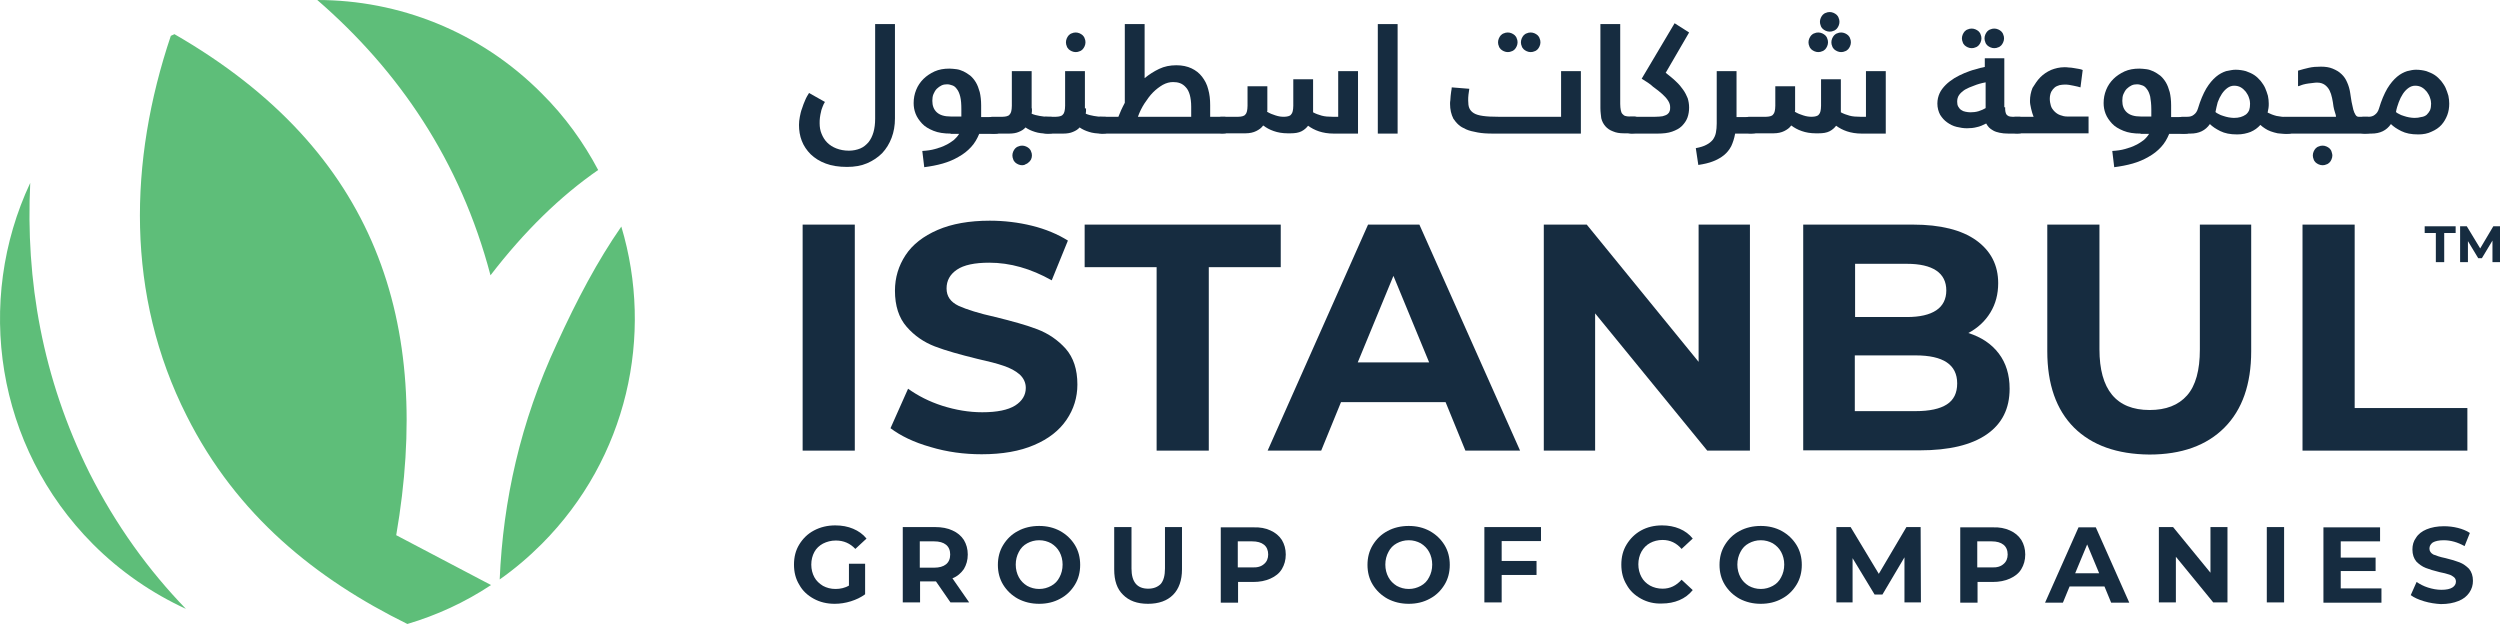 <svg width="222" height="56" viewBox="0 0 222 56" fill="none" xmlns="http://www.w3.org/2000/svg">
<path d="M216.328 20.691H215.312V20.094H218.061V20.691H217.046V23.278H216.303V20.691H216.328Z" fill="#162C40"/>
<path d="M221.331 23.278V21.363L220.39 22.929H220.068L219.152 21.412V23.278H218.458V20.094H219.052L220.241 22.059L221.406 20.094H222V23.278H221.331Z" fill="#162C40"/>
<path d="M71.274 19.945H75.906V40.015H71.274V19.945Z" fill="#162C40"/>
<path d="M82.618 39.691C81.132 39.269 79.968 38.697 79.076 38.025L80.637 34.519C81.504 35.14 82.519 35.663 83.683 36.035C84.872 36.409 86.037 36.608 87.226 36.608C88.538 36.608 89.504 36.409 90.148 36.011C90.768 35.613 91.09 35.09 91.09 34.444C91.09 33.971 90.892 33.574 90.545 33.25C90.173 32.927 89.703 32.678 89.108 32.479C88.538 32.28 87.746 32.081 86.755 31.858C85.244 31.485 83.981 31.136 83.015 30.763C82.049 30.39 81.206 29.818 80.513 29.022C79.819 28.227 79.472 27.157 79.472 25.814C79.472 24.645 79.794 23.601 80.414 22.656C81.033 21.711 81.999 20.965 83.262 20.418C84.526 19.87 86.086 19.597 87.894 19.597C89.158 19.597 90.421 19.746 91.635 20.045C92.848 20.343 93.913 20.791 94.83 21.363L93.393 24.894C91.536 23.85 89.703 23.327 87.845 23.327C86.557 23.327 85.591 23.526 84.972 23.949C84.352 24.372 84.055 24.919 84.055 25.615C84.055 26.312 84.402 26.809 85.12 27.157C85.838 27.48 86.928 27.829 88.39 28.152C89.901 28.525 91.164 28.873 92.13 29.246C93.096 29.619 93.938 30.191 94.632 30.962C95.325 31.758 95.672 32.803 95.672 34.145C95.672 35.289 95.35 36.334 94.706 37.279C94.062 38.224 93.121 38.97 91.833 39.517C90.57 40.064 89.009 40.338 87.176 40.338C85.615 40.338 84.105 40.139 82.618 39.691Z" fill="#162C40"/>
<path d="M102.708 23.725H96.317V19.945H113.73V23.725H107.34V40.015H102.708V23.725Z" fill="#162C40"/>
<path d="M128.369 35.712H119.08L117.322 40.015H112.566L121.483 19.945H126.041L134.983 40.015H130.128L128.369 35.712ZM126.908 32.181L123.737 24.496L120.567 32.181H126.908Z" fill="#162C40"/>
<path d="M155.394 19.945V40.015H151.604L141.647 27.829V40.015H137.089V19.945H140.903L150.836 32.131V19.945H155.394Z" fill="#162C40"/>
<path d="M177.488 31.385C178.132 32.231 178.454 33.275 178.454 34.519C178.454 36.284 177.786 37.627 176.423 38.572C175.061 39.517 173.079 39.99 170.478 39.99H160.125V19.945H169.884C172.311 19.945 174.194 20.418 175.482 21.338C176.795 22.283 177.439 23.551 177.439 25.143C177.439 26.113 177.216 26.983 176.745 27.754C176.275 28.525 175.631 29.122 174.788 29.57C175.953 29.943 176.844 30.54 177.488 31.385ZM164.732 23.427V28.152H169.339C170.478 28.152 171.345 27.953 171.94 27.555C172.534 27.157 172.832 26.56 172.832 25.789C172.832 25.018 172.534 24.422 171.94 24.024C171.345 23.626 170.478 23.427 169.339 23.427H164.732ZM172.881 35.911C173.5 35.513 173.798 34.892 173.798 34.046C173.798 32.38 172.559 31.559 170.107 31.559H164.707V36.508H170.107C171.345 36.508 172.262 36.309 172.881 35.911Z" fill="#162C40"/>
<path d="M184.177 37.975C182.591 36.384 181.799 34.121 181.799 31.186V19.945H186.431V31.012C186.431 34.593 187.917 36.409 190.89 36.409C192.326 36.409 193.441 35.986 194.209 35.115C194.977 34.245 195.348 32.877 195.348 31.037V19.945H199.906V31.186C199.906 34.121 199.113 36.384 197.528 37.975C195.943 39.567 193.713 40.363 190.865 40.363C187.991 40.338 185.762 39.542 184.177 37.975Z" fill="#162C40"/>
<path d="M204.463 19.945H209.095V36.234H219.103V40.015H204.463V19.945Z" fill="#162C40"/>
<path d="M75.41 50.062H76.822V52.773C76.451 53.046 76.03 53.245 75.559 53.394C75.088 53.543 74.593 53.618 74.122 53.618C73.429 53.618 72.809 53.469 72.264 53.17C71.72 52.872 71.274 52.474 70.977 51.927C70.654 51.405 70.506 50.808 70.506 50.136C70.506 49.465 70.654 48.868 70.977 48.346C71.299 47.824 71.72 47.401 72.289 47.102C72.859 46.804 73.478 46.655 74.172 46.655C74.766 46.655 75.287 46.754 75.757 46.953C76.228 47.152 76.624 47.426 76.946 47.824L75.955 48.744C75.485 48.246 74.915 47.998 74.221 47.998C73.8 47.998 73.429 48.097 73.082 48.271C72.76 48.445 72.487 48.694 72.314 49.017C72.141 49.34 72.042 49.714 72.042 50.136C72.042 50.559 72.141 50.932 72.314 51.255C72.487 51.579 72.76 51.828 73.082 52.026C73.404 52.2 73.775 52.3 74.197 52.3C74.642 52.3 75.039 52.2 75.386 52.002V50.062H75.41Z" fill="#162C40"/>
<path d="M84.402 53.494L83.114 51.629H83.04H81.702V53.494H80.166V46.804H83.04C83.634 46.804 84.154 46.903 84.576 47.102C85.022 47.301 85.344 47.575 85.591 47.948C85.814 48.321 85.938 48.744 85.938 49.241C85.938 49.739 85.814 50.161 85.591 50.534C85.344 50.883 85.022 51.181 84.576 51.355L86.062 53.494H84.402ZM84.006 48.371C83.758 48.172 83.411 48.072 82.941 48.072H81.677V50.41H82.941C83.411 50.41 83.758 50.31 84.006 50.112C84.254 49.913 84.377 49.614 84.377 49.241C84.377 48.868 84.254 48.57 84.006 48.371Z" fill="#162C40"/>
<path d="M90.396 53.17C89.851 52.872 89.405 52.449 89.083 51.927C88.761 51.405 88.612 50.808 88.612 50.161C88.612 49.515 88.761 48.918 89.083 48.395C89.405 47.873 89.826 47.45 90.396 47.152C90.941 46.854 91.585 46.704 92.278 46.704C92.972 46.704 93.591 46.854 94.136 47.152C94.681 47.45 95.127 47.873 95.449 48.395C95.771 48.918 95.919 49.515 95.919 50.161C95.919 50.808 95.771 51.405 95.449 51.927C95.127 52.449 94.706 52.872 94.136 53.17C93.591 53.469 92.972 53.618 92.278 53.618C91.585 53.618 90.966 53.469 90.396 53.17ZM93.343 52.026C93.665 51.852 93.913 51.604 94.087 51.255C94.26 50.932 94.359 50.559 94.359 50.136C94.359 49.714 94.26 49.34 94.087 49.017C93.913 48.694 93.665 48.445 93.343 48.246C93.021 48.072 92.675 47.973 92.278 47.973C91.882 47.973 91.535 48.072 91.213 48.246C90.891 48.42 90.644 48.669 90.47 49.017C90.297 49.34 90.198 49.714 90.198 50.136C90.198 50.559 90.297 50.932 90.47 51.255C90.644 51.579 90.891 51.828 91.213 52.026C91.535 52.2 91.882 52.3 92.278 52.3C92.675 52.3 93.021 52.2 93.343 52.026Z" fill="#162C40"/>
<path d="M99.734 52.822C99.189 52.3 98.941 51.554 98.941 50.559V46.804H100.477V50.485C100.477 51.678 100.973 52.275 101.963 52.275C102.434 52.275 102.806 52.126 103.078 51.852C103.326 51.554 103.45 51.106 103.45 50.485V46.804H104.961V50.559C104.961 51.529 104.688 52.3 104.168 52.822C103.648 53.345 102.905 53.618 101.939 53.618C100.973 53.618 100.254 53.345 99.734 52.822Z" fill="#162C40"/>
<path d="M112.813 47.102C113.259 47.301 113.581 47.575 113.829 47.948C114.052 48.321 114.176 48.744 114.176 49.241C114.176 49.739 114.052 50.161 113.829 50.534C113.606 50.907 113.259 51.181 112.813 51.38C112.368 51.579 111.872 51.678 111.278 51.678H109.94V53.519H108.404V46.829H111.278C111.872 46.804 112.392 46.903 112.813 47.102ZM112.244 50.087C112.491 49.888 112.615 49.589 112.615 49.241C112.615 48.868 112.491 48.57 112.244 48.371C111.996 48.172 111.649 48.072 111.179 48.072H109.915V50.385H111.179C111.649 50.41 111.996 50.31 112.244 50.087Z" fill="#162C40"/>
<path d="M123.217 53.17C122.672 52.872 122.226 52.449 121.904 51.927C121.582 51.405 121.433 50.808 121.433 50.161C121.433 49.515 121.582 48.918 121.904 48.395C122.226 47.873 122.647 47.45 123.217 47.152C123.761 46.854 124.406 46.704 125.099 46.704C125.793 46.704 126.412 46.854 126.957 47.152C127.502 47.45 127.948 47.873 128.27 48.395C128.592 48.918 128.74 49.515 128.74 50.161C128.74 50.808 128.592 51.405 128.27 51.927C127.948 52.449 127.527 52.872 126.957 53.17C126.412 53.469 125.793 53.618 125.099 53.618C124.406 53.618 123.786 53.469 123.217 53.17ZM126.164 52.026C126.486 51.852 126.734 51.604 126.907 51.255C127.081 50.932 127.18 50.559 127.18 50.136C127.18 49.714 127.081 49.34 126.907 49.017C126.734 48.694 126.486 48.445 126.164 48.246C125.842 48.072 125.495 47.973 125.099 47.973C124.703 47.973 124.356 48.072 124.034 48.246C123.712 48.42 123.464 48.669 123.291 49.017C123.117 49.34 123.018 49.714 123.018 50.136C123.018 50.559 123.117 50.932 123.291 51.255C123.464 51.579 123.712 51.828 124.034 52.026C124.356 52.2 124.703 52.3 125.099 52.3C125.495 52.3 125.842 52.2 126.164 52.026Z" fill="#162C40"/>
<path d="M133.348 48.047V49.813H136.444V51.057H133.348V53.494H131.812V46.804H136.84V48.047H133.348Z" fill="#162C40"/>
<path d="M145.733 53.17C145.188 52.872 144.742 52.474 144.445 51.927C144.123 51.405 143.974 50.808 143.974 50.136C143.974 49.465 144.123 48.868 144.445 48.346C144.767 47.824 145.188 47.401 145.733 47.102C146.278 46.804 146.897 46.655 147.591 46.655C148.16 46.655 148.68 46.754 149.151 46.953C149.622 47.152 150.018 47.45 150.315 47.824L149.324 48.744C148.879 48.221 148.309 47.948 147.64 47.948C147.219 47.948 146.847 48.047 146.525 48.221C146.203 48.396 145.956 48.644 145.758 48.992C145.584 49.316 145.485 49.689 145.485 50.111C145.485 50.534 145.584 50.907 145.758 51.231C145.931 51.554 146.179 51.803 146.525 52.002C146.847 52.176 147.219 52.275 147.64 52.275C148.309 52.275 148.854 52.002 149.324 51.479L150.315 52.4C149.993 52.797 149.597 53.096 149.126 53.295C148.656 53.494 148.136 53.593 147.566 53.593C146.897 53.618 146.278 53.469 145.733 53.17Z" fill="#162C40"/>
<path d="M154.476 53.17C153.931 52.872 153.486 52.449 153.164 51.927C152.841 51.405 152.693 50.808 152.693 50.161C152.693 49.515 152.841 48.918 153.164 48.395C153.486 47.873 153.907 47.45 154.476 47.152C155.021 46.854 155.665 46.704 156.359 46.704C157.052 46.704 157.672 46.854 158.217 47.152C158.762 47.45 159.207 47.873 159.529 48.395C159.851 48.918 160 49.515 160 50.161C160 50.808 159.851 51.405 159.529 51.927C159.207 52.449 158.786 52.872 158.217 53.17C157.672 53.469 157.052 53.618 156.359 53.618C155.665 53.618 155.046 53.469 154.476 53.17ZM157.424 52.026C157.746 51.852 157.994 51.604 158.167 51.255C158.34 50.932 158.44 50.559 158.44 50.136C158.44 49.714 158.34 49.34 158.167 49.017C157.994 48.694 157.746 48.445 157.424 48.246C157.102 48.072 156.755 47.973 156.359 47.973C155.963 47.973 155.616 48.072 155.294 48.246C154.972 48.42 154.724 48.669 154.551 49.017C154.377 49.34 154.278 49.714 154.278 50.136C154.278 50.559 154.377 50.932 154.551 51.255C154.724 51.579 154.972 51.828 155.294 52.026C155.616 52.2 155.963 52.3 156.359 52.3C156.755 52.3 157.102 52.2 157.424 52.026Z" fill="#162C40"/>
<path d="M169.116 53.494V49.49L167.159 52.797H166.466L164.509 49.564V53.494H163.072V46.804H164.336L166.837 50.957L169.29 46.804H170.553L170.578 53.494H169.116Z" fill="#162C40"/>
<path d="M178.479 47.102C178.925 47.301 179.247 47.575 179.495 47.948C179.718 48.321 179.842 48.744 179.842 49.241C179.842 49.739 179.718 50.161 179.495 50.534C179.272 50.907 178.925 51.181 178.479 51.38C178.034 51.579 177.538 51.678 176.944 51.678H175.606V53.519H174.07V46.829H176.944C177.538 46.804 178.034 46.903 178.479 47.102ZM177.91 50.087C178.157 49.888 178.281 49.589 178.281 49.241C178.281 48.868 178.157 48.57 177.91 48.371C177.662 48.172 177.315 48.072 176.845 48.072H175.581V50.385H176.845C177.315 50.41 177.662 50.31 177.91 50.087Z" fill="#162C40"/>
<path d="M186.876 52.076H183.78L183.185 53.519H181.6L184.573 46.829H186.108L189.081 53.519H187.471L186.876 52.076ZM186.406 50.907L185.34 48.346L184.275 50.907H186.406Z" fill="#162C40"/>
<path d="M197.8 46.804V53.494H196.537L193.218 49.44V53.494H191.707V46.804H192.97L196.289 50.858V46.804H197.8Z" fill="#162C40"/>
<path d="M201.292 46.804H202.828V53.494H201.292V46.804Z" fill="#162C40"/>
<path d="M211.473 52.275V53.519H206.321V46.829H211.35V48.072H207.857V49.515H210.953V50.708H207.857V52.25H211.473V52.275Z" fill="#162C40"/>
<path d="M215.263 53.394C214.768 53.245 214.371 53.071 214.074 52.847L214.594 51.678C214.892 51.877 215.214 52.051 215.61 52.176C216.006 52.3 216.403 52.375 216.799 52.375C217.245 52.375 217.567 52.3 217.765 52.176C217.963 52.051 218.087 51.877 218.087 51.653C218.087 51.504 218.037 51.355 217.914 51.255C217.79 51.156 217.641 51.056 217.443 51.007C217.245 50.932 216.997 50.882 216.65 50.808C216.13 50.684 215.734 50.559 215.412 50.435C215.09 50.31 214.817 50.111 214.57 49.863C214.347 49.589 214.223 49.241 214.223 48.793C214.223 48.395 214.322 48.047 214.545 47.749C214.743 47.426 215.065 47.177 215.486 47.003C215.907 46.829 216.427 46.729 217.022 46.729C217.443 46.729 217.864 46.779 218.26 46.879C218.657 46.978 219.028 47.127 219.325 47.326L218.855 48.495C218.236 48.147 217.616 47.973 216.997 47.973C216.576 47.973 216.254 48.047 216.031 48.172C215.833 48.321 215.734 48.495 215.734 48.719C215.734 48.943 215.858 49.117 216.081 49.241C216.328 49.34 216.675 49.465 217.17 49.564C217.691 49.689 218.087 49.813 218.409 49.937C218.731 50.062 219.003 50.261 219.251 50.509C219.474 50.783 219.598 51.131 219.598 51.579C219.598 51.952 219.499 52.3 219.276 52.623C219.053 52.947 218.756 53.195 218.31 53.369C217.889 53.543 217.369 53.643 216.749 53.643C216.279 53.618 215.759 53.543 215.263 53.394Z" fill="#162C40"/>
<path d="M77.713 2.139H79.472V10.52C79.472 11.142 79.373 11.713 79.175 12.236C78.977 12.758 78.704 13.206 78.333 13.604C77.961 13.977 77.515 14.275 76.995 14.499C76.475 14.723 75.88 14.822 75.212 14.822C74.493 14.822 73.849 14.723 73.329 14.524C72.784 14.325 72.363 14.051 71.992 13.703C71.645 13.355 71.372 12.957 71.199 12.509C71.025 12.062 70.951 11.589 70.951 11.092C70.951 10.868 70.976 10.619 71.025 10.37C71.075 10.122 71.125 9.873 71.224 9.624C71.298 9.376 71.397 9.127 71.496 8.903C71.595 8.655 71.719 8.456 71.843 8.257L73.255 9.052C73.18 9.177 73.106 9.301 73.057 9.45C73.007 9.6 72.933 9.749 72.908 9.923C72.859 10.097 72.834 10.271 72.809 10.445C72.784 10.619 72.784 10.793 72.784 10.943C72.784 11.291 72.834 11.589 72.958 11.887C73.081 12.186 73.23 12.435 73.453 12.659C73.676 12.882 73.948 13.056 74.27 13.181C74.592 13.305 74.964 13.38 75.385 13.38C75.757 13.38 76.103 13.305 76.401 13.181C76.698 13.056 76.921 12.857 77.119 12.634C77.317 12.385 77.466 12.086 77.565 11.738C77.664 11.39 77.713 10.992 77.713 10.545V2.139Z" fill="#162C40"/>
<path d="M84.426 11.863C83.832 11.863 83.312 11.788 82.891 11.614C82.469 11.44 82.123 11.241 81.875 10.967C81.627 10.694 81.429 10.42 81.305 10.097C81.181 9.774 81.132 9.475 81.132 9.152C81.132 8.729 81.206 8.356 81.355 7.983C81.503 7.61 81.726 7.287 81.999 7.013C82.271 6.74 82.618 6.516 82.99 6.342C83.386 6.168 83.807 6.093 84.302 6.093C84.501 6.093 84.699 6.118 84.922 6.143C85.145 6.168 85.343 6.242 85.566 6.342C85.764 6.441 85.962 6.565 86.16 6.715C86.334 6.864 86.507 7.063 86.656 7.312C86.804 7.56 86.903 7.834 87.002 8.182C87.077 8.505 87.126 8.903 87.126 9.351V10.395H88.34C88.464 10.395 88.563 10.395 88.637 10.42C88.712 10.445 88.761 10.47 88.786 10.52C88.811 10.569 88.835 10.619 88.835 10.669C88.835 10.719 88.835 10.793 88.835 10.893V11.365C88.835 11.49 88.835 11.564 88.811 11.639C88.786 11.713 88.761 11.763 88.736 11.788C88.687 11.813 88.637 11.838 88.563 11.863C88.489 11.863 88.414 11.887 88.29 11.887H86.953C86.779 12.31 86.556 12.708 86.234 13.056C85.912 13.405 85.566 13.678 85.12 13.927C84.699 14.175 84.228 14.374 83.708 14.524C83.188 14.673 82.643 14.772 82.073 14.847L81.9 13.405C82.321 13.38 82.692 13.33 83.039 13.23C83.386 13.131 83.708 13.031 83.98 12.882C84.253 12.758 84.501 12.584 84.699 12.435C84.897 12.261 85.046 12.086 85.169 11.887H84.426V11.863ZM85.368 10.37V9.724C85.368 9.251 85.343 8.878 85.269 8.58C85.194 8.281 85.095 8.058 84.971 7.908C84.847 7.734 84.724 7.635 84.575 7.585C84.426 7.535 84.278 7.486 84.104 7.486C83.931 7.486 83.757 7.511 83.609 7.585C83.46 7.66 83.312 7.759 83.188 7.884C83.064 8.008 82.965 8.182 82.891 8.356C82.816 8.53 82.791 8.729 82.791 8.953C82.791 9.376 82.915 9.724 83.188 9.973C83.46 10.221 83.857 10.346 84.426 10.346H85.368V10.37Z" fill="#162C40"/>
<path d="M91.635 9.624C91.635 9.699 91.635 9.774 91.635 9.873C91.635 9.948 91.61 10.022 91.61 10.097C91.833 10.196 92.056 10.246 92.328 10.296C92.576 10.346 92.848 10.37 93.121 10.37H93.17C93.294 10.37 93.393 10.37 93.468 10.395C93.542 10.42 93.591 10.445 93.616 10.495C93.641 10.545 93.666 10.594 93.666 10.644C93.666 10.694 93.666 10.768 93.666 10.868V11.34C93.666 11.465 93.666 11.539 93.641 11.614C93.616 11.689 93.591 11.738 93.567 11.763C93.517 11.788 93.468 11.813 93.393 11.838C93.319 11.838 93.245 11.863 93.121 11.863H93.046C92.601 11.863 92.204 11.813 91.907 11.713C91.585 11.614 91.312 11.49 91.065 11.316C90.916 11.49 90.718 11.614 90.47 11.713C90.247 11.813 89.95 11.863 89.603 11.863H88.291C88.192 11.863 88.092 11.863 88.018 11.838C87.944 11.838 87.894 11.813 87.845 11.763C87.795 11.738 87.77 11.664 87.77 11.614C87.746 11.539 87.746 11.465 87.746 11.34V10.868C87.746 10.793 87.746 10.719 87.746 10.644C87.746 10.594 87.77 10.545 87.795 10.495C87.82 10.445 87.87 10.42 87.944 10.395C88.018 10.37 88.117 10.37 88.241 10.37H89.034C89.182 10.37 89.306 10.346 89.405 10.321C89.504 10.296 89.603 10.246 89.653 10.171C89.727 10.097 89.777 9.997 89.802 9.873C89.826 9.749 89.851 9.6 89.851 9.401V6.317H91.61V9.624H91.635ZM89.901 13.802C89.901 13.678 89.925 13.579 89.975 13.454C90.025 13.355 90.074 13.255 90.148 13.181C90.223 13.106 90.322 13.031 90.421 13.007C90.52 12.957 90.644 12.932 90.768 12.932C90.891 12.932 90.99 12.957 91.114 13.007C91.213 13.056 91.312 13.106 91.387 13.181C91.461 13.255 91.535 13.355 91.56 13.454C91.61 13.554 91.635 13.678 91.635 13.802C91.635 13.927 91.61 14.026 91.56 14.151C91.511 14.225 91.461 14.325 91.362 14.399C91.288 14.474 91.189 14.549 91.09 14.573C90.99 14.648 90.891 14.673 90.768 14.673C90.644 14.673 90.545 14.648 90.421 14.598C90.322 14.549 90.223 14.499 90.148 14.424C90.074 14.35 90 14.25 89.975 14.151C89.925 14.026 89.901 13.927 89.901 13.802Z" fill="#162C40"/>
<path d="M96.439 9.624C96.439 9.699 96.439 9.774 96.439 9.873C96.439 9.948 96.415 10.022 96.415 10.097C96.638 10.196 96.861 10.246 97.133 10.296C97.381 10.346 97.653 10.37 97.926 10.37H97.975C98.099 10.37 98.198 10.37 98.272 10.395C98.347 10.42 98.396 10.445 98.421 10.495C98.446 10.544 98.471 10.594 98.471 10.644C98.471 10.694 98.471 10.768 98.471 10.868V11.34C98.471 11.465 98.471 11.539 98.446 11.614C98.421 11.688 98.396 11.738 98.371 11.763C98.322 11.788 98.272 11.813 98.198 11.838C98.124 11.838 98.049 11.863 97.926 11.863H97.851C97.406 11.863 97.009 11.813 96.712 11.713C96.39 11.614 96.117 11.49 95.87 11.316C95.721 11.49 95.523 11.614 95.275 11.713C95.052 11.813 94.755 11.863 94.408 11.863H93.046C92.947 11.863 92.848 11.863 92.773 11.838C92.699 11.838 92.65 11.813 92.6 11.763C92.55 11.738 92.526 11.664 92.526 11.614C92.501 11.539 92.501 11.465 92.501 11.34V10.868C92.501 10.793 92.501 10.719 92.501 10.644C92.501 10.594 92.526 10.544 92.55 10.495C92.575 10.445 92.625 10.42 92.699 10.395C92.773 10.37 92.873 10.37 92.996 10.37H93.764C93.913 10.37 94.037 10.346 94.136 10.321C94.235 10.296 94.334 10.246 94.383 10.171C94.458 10.097 94.507 9.997 94.532 9.873C94.557 9.749 94.582 9.599 94.582 9.401V6.317H96.34V9.624H96.439ZM94.656 3.755C94.656 3.631 94.681 3.531 94.73 3.407C94.78 3.308 94.829 3.208 94.904 3.133C94.978 3.059 95.077 2.984 95.176 2.959C95.275 2.91 95.399 2.885 95.523 2.885C95.647 2.885 95.746 2.91 95.87 2.959C95.969 3.009 96.068 3.059 96.142 3.133C96.216 3.208 96.291 3.308 96.316 3.407C96.365 3.507 96.39 3.631 96.39 3.755C96.39 3.88 96.365 3.979 96.316 4.103C96.266 4.203 96.216 4.302 96.142 4.377C96.068 4.452 95.969 4.526 95.87 4.551C95.771 4.601 95.647 4.626 95.523 4.626C95.399 4.626 95.3 4.601 95.176 4.551C95.077 4.501 94.978 4.452 94.904 4.377C94.829 4.302 94.755 4.203 94.73 4.103C94.681 4.004 94.656 3.88 94.656 3.755Z" fill="#162C40"/>
<path d="M97.926 11.863C97.827 11.863 97.728 11.863 97.654 11.838C97.579 11.838 97.53 11.813 97.48 11.763C97.431 11.738 97.406 11.664 97.406 11.614C97.381 11.539 97.381 11.465 97.381 11.34V10.868C97.381 10.793 97.381 10.719 97.381 10.644C97.381 10.594 97.406 10.545 97.431 10.495C97.456 10.445 97.505 10.42 97.579 10.395C97.654 10.37 97.753 10.37 97.877 10.37H99.313C99.388 10.196 99.462 9.997 99.561 9.774C99.66 9.575 99.759 9.351 99.883 9.127V2.139H101.642V6.939C102.038 6.615 102.459 6.342 102.93 6.118C103.401 5.894 103.896 5.795 104.466 5.795C104.986 5.795 105.432 5.894 105.803 6.068C106.175 6.242 106.497 6.491 106.744 6.814C106.992 7.138 107.19 7.511 107.289 7.933C107.413 8.356 107.463 8.829 107.463 9.326V10.37H108.602C108.726 10.37 108.825 10.37 108.899 10.395C108.974 10.42 109.023 10.445 109.048 10.495C109.073 10.545 109.098 10.594 109.098 10.644C109.098 10.694 109.098 10.768 109.098 10.868V11.34C109.098 11.465 109.098 11.539 109.073 11.614C109.048 11.689 109.023 11.738 108.999 11.763C108.949 11.788 108.899 11.813 108.825 11.838C108.751 11.838 108.677 11.863 108.553 11.863H97.926ZM105.778 9.475C105.778 9.052 105.729 8.704 105.655 8.431C105.58 8.157 105.456 7.908 105.308 7.759C105.159 7.585 104.986 7.461 104.788 7.386C104.589 7.312 104.391 7.287 104.168 7.287C103.871 7.287 103.574 7.361 103.252 7.535C102.955 7.71 102.657 7.933 102.385 8.207C102.112 8.48 101.865 8.829 101.617 9.202C101.394 9.55 101.196 9.948 101.047 10.37H105.778V9.475Z" fill="#162C40"/>
<path d="M114.026 10.37C114.175 10.37 114.299 10.346 114.398 10.321C114.497 10.296 114.596 10.246 114.646 10.171C114.72 10.097 114.77 9.997 114.794 9.873C114.819 9.749 114.844 9.6 114.844 9.401V7.038H116.602V9.624C116.602 9.674 116.602 9.749 116.602 9.799C116.602 9.848 116.602 9.898 116.602 9.973C116.825 10.097 117.098 10.196 117.37 10.271C117.643 10.346 117.965 10.37 118.336 10.37H118.832V6.317H120.591V11.863H118.435C117.94 11.863 117.494 11.788 117.123 11.664C116.751 11.539 116.429 11.365 116.157 11.166C116.008 11.365 115.81 11.539 115.562 11.664C115.314 11.788 114.992 11.838 114.621 11.838H114.324C113.878 11.838 113.457 11.763 113.11 11.639C112.738 11.514 112.441 11.34 112.169 11.141C112.02 11.365 111.797 11.514 111.549 11.639C111.302 11.763 110.98 11.838 110.608 11.838H108.602C108.503 11.838 108.404 11.838 108.329 11.813C108.255 11.813 108.205 11.788 108.156 11.738C108.106 11.689 108.106 11.689 108.106 11.614C108.082 11.539 108.082 11.465 108.082 11.34V10.868C108.082 10.793 108.082 10.719 108.082 10.644C108.082 10.594 108.106 10.545 108.131 10.495C108.156 10.445 108.205 10.42 108.28 10.395C108.354 10.37 108.453 10.37 108.577 10.37H109.964C110.113 10.37 110.237 10.346 110.336 10.321C110.435 10.296 110.534 10.246 110.583 10.171C110.658 10.097 110.707 9.997 110.732 9.873C110.757 9.749 110.781 9.6 110.781 9.401V7.66H112.54V9.624C112.54 9.674 112.54 9.724 112.54 9.774C112.54 9.823 112.54 9.873 112.515 9.923C112.763 10.072 113.011 10.171 113.259 10.246C113.556 10.346 113.779 10.37 114.026 10.37Z" fill="#162C40"/>
<path d="M122.349 2.139H124.108V11.863H122.349V2.139Z" fill="#162C40"/>
<path d="M138.624 10.37V6.317H140.382V11.863H132.605C132.06 11.863 131.614 11.838 131.217 11.763C130.821 11.688 130.474 11.614 130.202 11.49C129.929 11.365 129.682 11.241 129.508 11.067C129.335 10.918 129.186 10.719 129.062 10.544C128.963 10.346 128.889 10.147 128.839 9.923C128.79 9.699 128.765 9.475 128.765 9.226C128.765 9.127 128.765 9.027 128.79 8.903C128.79 8.779 128.815 8.654 128.815 8.53C128.839 8.406 128.839 8.257 128.864 8.132C128.889 8.008 128.914 7.859 128.914 7.759L130.474 7.884C130.45 8.058 130.425 8.232 130.4 8.406C130.375 8.58 130.375 8.754 130.375 8.928C130.375 9.202 130.4 9.425 130.474 9.599C130.549 9.774 130.672 9.923 130.871 10.047C131.069 10.171 131.341 10.246 131.688 10.296C132.035 10.346 132.505 10.37 133.075 10.37H138.624ZM133.026 3.755C133.026 3.631 133.05 3.531 133.1 3.407C133.149 3.308 133.199 3.208 133.273 3.133C133.348 3.059 133.447 2.984 133.546 2.959C133.645 2.91 133.769 2.885 133.893 2.885C134.016 2.885 134.115 2.91 134.239 2.959C134.338 3.009 134.438 3.059 134.512 3.133C134.586 3.208 134.66 3.308 134.685 3.407C134.735 3.507 134.76 3.631 134.76 3.755C134.76 3.88 134.735 3.979 134.685 4.103C134.636 4.203 134.586 4.302 134.512 4.377C134.438 4.452 134.338 4.526 134.239 4.551C134.14 4.601 134.016 4.626 133.893 4.626C133.769 4.626 133.67 4.601 133.546 4.551C133.447 4.501 133.348 4.452 133.273 4.377C133.199 4.302 133.125 4.203 133.1 4.103C133.05 4.004 133.026 3.88 133.026 3.755ZM135.057 3.755C135.057 3.631 135.082 3.531 135.131 3.407C135.181 3.308 135.23 3.208 135.304 3.133C135.379 3.059 135.478 2.984 135.577 2.959C135.676 2.91 135.8 2.885 135.924 2.885C136.048 2.885 136.147 2.91 136.271 2.959C136.37 3.009 136.469 3.059 136.543 3.133C136.617 3.208 136.692 3.308 136.716 3.407C136.766 3.507 136.791 3.631 136.791 3.755C136.791 3.88 136.766 3.979 136.716 4.103C136.667 4.203 136.617 4.302 136.543 4.377C136.469 4.452 136.37 4.526 136.271 4.551C136.171 4.601 136.048 4.626 135.924 4.626C135.8 4.626 135.701 4.601 135.577 4.551C135.478 4.501 135.379 4.452 135.304 4.377C135.23 4.302 135.156 4.203 135.131 4.103C135.082 4.004 135.057 3.88 135.057 3.755Z" fill="#162C40"/>
<path d="M142.116 2.139H143.875V9.227C143.875 9.45 143.9 9.649 143.924 9.774C143.949 9.923 143.999 10.047 144.073 10.122C144.147 10.196 144.222 10.271 144.321 10.296C144.42 10.321 144.544 10.346 144.668 10.346H144.99C145.113 10.346 145.212 10.346 145.287 10.37C145.361 10.395 145.411 10.42 145.435 10.47C145.46 10.52 145.485 10.569 145.485 10.619C145.485 10.669 145.485 10.744 145.485 10.843V11.316C145.485 11.44 145.485 11.514 145.46 11.589C145.435 11.664 145.411 11.713 145.386 11.738C145.336 11.763 145.287 11.788 145.212 11.813C145.138 11.813 145.064 11.838 144.94 11.838H144.197C143.825 11.838 143.503 11.788 143.231 11.664C142.958 11.564 142.735 11.415 142.562 11.216C142.389 11.017 142.265 10.793 142.191 10.495C142.166 10.246 142.116 9.948 142.116 9.6V2.139Z" fill="#162C40"/>
<path d="M144.965 11.863C144.866 11.863 144.767 11.863 144.692 11.838C144.618 11.838 144.569 11.813 144.519 11.763C144.469 11.738 144.445 11.664 144.445 11.614C144.42 11.539 144.42 11.465 144.42 11.34V10.868C144.42 10.793 144.42 10.719 144.42 10.644C144.42 10.569 144.445 10.544 144.469 10.495C144.494 10.445 144.544 10.42 144.618 10.395C144.692 10.37 144.791 10.37 144.915 10.37H146.971C147.244 10.37 147.467 10.346 147.64 10.321C147.813 10.271 147.962 10.221 148.061 10.147C148.16 10.072 148.235 9.973 148.259 9.873C148.309 9.774 148.309 9.649 148.309 9.525C148.309 9.326 148.259 9.152 148.135 8.953C148.012 8.754 147.838 8.555 147.615 8.356C147.392 8.157 147.12 7.933 146.798 7.709C146.55 7.461 146.179 7.237 145.782 6.988L148.705 2.064L149.993 2.885L147.913 6.466C148.259 6.74 148.581 6.988 148.829 7.237C149.101 7.486 149.3 7.734 149.473 7.983C149.646 8.232 149.77 8.48 149.869 8.729C149.944 8.978 149.993 9.251 149.993 9.55C149.993 9.873 149.944 10.171 149.845 10.445C149.746 10.719 149.572 10.967 149.349 11.191C149.126 11.415 148.829 11.564 148.482 11.688C148.135 11.813 147.69 11.863 147.194 11.863H144.965Z" fill="#162C40"/>
<path d="M150.587 13.156C150.984 13.081 151.306 12.982 151.529 12.857C151.776 12.733 151.95 12.584 152.098 12.41C152.222 12.236 152.321 12.037 152.371 11.788C152.42 11.539 152.445 11.266 152.445 10.967V6.317H154.204V10.395H155.566C155.69 10.395 155.789 10.395 155.863 10.42C155.913 10.42 155.963 10.445 155.987 10.495C156.012 10.545 156.037 10.594 156.037 10.644C156.037 10.694 156.037 10.768 156.037 10.868V11.34C156.037 11.465 156.037 11.539 156.012 11.614C155.987 11.689 155.963 11.738 155.938 11.763C155.913 11.813 155.863 11.838 155.789 11.838C155.715 11.838 155.641 11.863 155.517 11.863H154.08C154.006 12.285 153.882 12.659 153.733 12.982C153.56 13.305 153.362 13.554 153.089 13.778C152.817 14.001 152.495 14.175 152.123 14.325C151.752 14.474 151.306 14.573 150.81 14.648L150.587 13.156Z" fill="#162C40"/>
<path d="M160.892 10.37C161.04 10.37 161.164 10.346 161.263 10.321C161.362 10.296 161.461 10.246 161.511 10.172C161.585 10.097 161.635 9.997 161.66 9.873C161.684 9.749 161.709 9.6 161.709 9.401V7.038H163.468V9.624C163.468 9.674 163.468 9.749 163.468 9.799C163.468 9.848 163.468 9.898 163.468 9.973C163.691 10.097 163.963 10.196 164.236 10.271C164.508 10.346 164.83 10.37 165.202 10.37H165.697V6.317H167.456V11.863H165.325C164.83 11.863 164.384 11.788 164.013 11.664C163.641 11.539 163.319 11.365 163.047 11.166C162.898 11.365 162.7 11.539 162.452 11.664C162.204 11.788 161.882 11.838 161.511 11.838H161.214C160.768 11.838 160.347 11.763 160 11.639C159.628 11.514 159.331 11.34 159.059 11.142C158.91 11.365 158.687 11.514 158.439 11.639C158.192 11.763 157.87 11.838 157.498 11.838H155.492C155.393 11.838 155.294 11.838 155.219 11.813C155.145 11.813 155.095 11.788 155.046 11.738C154.996 11.713 154.972 11.639 154.972 11.589C154.947 11.514 154.947 11.44 154.947 11.316V10.868C154.947 10.793 154.947 10.719 154.947 10.644C154.947 10.569 154.972 10.545 154.996 10.495C155.021 10.445 155.071 10.42 155.145 10.395C155.219 10.37 155.318 10.37 155.442 10.37H156.829C156.978 10.37 157.102 10.346 157.201 10.321C157.3 10.296 157.399 10.246 157.449 10.172C157.523 10.097 157.572 9.997 157.597 9.873C157.622 9.749 157.647 9.6 157.647 9.401V7.66H159.405V9.624C159.405 9.674 159.405 9.724 159.405 9.774C159.405 9.823 159.405 9.873 159.381 9.923C159.628 10.072 159.876 10.172 160.124 10.246C160.421 10.346 160.669 10.37 160.892 10.37ZM160.594 3.755C160.594 3.631 160.619 3.531 160.669 3.407C160.718 3.308 160.768 3.208 160.842 3.134C160.916 3.059 161.015 2.984 161.115 2.959C161.214 2.91 161.337 2.885 161.461 2.885C161.585 2.885 161.684 2.91 161.808 2.959C161.907 3.009 162.006 3.059 162.081 3.134C162.155 3.208 162.229 3.308 162.254 3.407C162.304 3.507 162.328 3.631 162.328 3.755C162.328 3.88 162.304 3.979 162.254 4.103C162.204 4.203 162.155 4.302 162.081 4.377C162.006 4.452 161.907 4.526 161.808 4.551C161.709 4.601 161.585 4.626 161.461 4.626C161.337 4.626 161.238 4.601 161.115 4.551C161.015 4.501 160.916 4.452 160.842 4.377C160.768 4.302 160.693 4.203 160.669 4.103C160.619 4.004 160.594 3.88 160.594 3.755ZM161.61 1.94C161.61 1.815 161.635 1.716 161.684 1.592C161.734 1.492 161.783 1.393 161.858 1.318C161.932 1.244 162.031 1.169 162.13 1.144C162.229 1.094 162.353 1.069 162.477 1.069C162.601 1.069 162.7 1.094 162.824 1.144C162.923 1.194 163.022 1.244 163.096 1.318C163.17 1.393 163.245 1.492 163.27 1.592C163.319 1.691 163.344 1.815 163.344 1.94C163.344 2.064 163.319 2.164 163.27 2.288C163.22 2.388 163.17 2.487 163.096 2.562C163.022 2.636 162.923 2.711 162.824 2.736C162.725 2.785 162.601 2.81 162.477 2.81C162.353 2.81 162.254 2.785 162.13 2.736C162.031 2.686 161.932 2.636 161.858 2.562C161.783 2.487 161.709 2.388 161.684 2.288C161.635 2.164 161.61 2.064 161.61 1.94ZM162.626 3.755C162.626 3.631 162.65 3.531 162.7 3.407C162.749 3.308 162.799 3.208 162.873 3.134C162.948 3.059 163.047 2.984 163.146 2.959C163.245 2.91 163.369 2.885 163.492 2.885C163.616 2.885 163.715 2.91 163.839 2.959C163.938 3.009 164.037 3.059 164.112 3.134C164.186 3.208 164.26 3.308 164.285 3.407C164.335 3.507 164.359 3.631 164.359 3.755C164.359 3.88 164.335 3.979 164.285 4.103C164.236 4.203 164.186 4.302 164.112 4.377C164.037 4.452 163.938 4.526 163.839 4.551C163.74 4.601 163.616 4.626 163.492 4.626C163.369 4.626 163.27 4.601 163.146 4.551C163.047 4.501 162.948 4.452 162.873 4.377C162.799 4.302 162.725 4.203 162.7 4.103C162.65 4.004 162.626 3.88 162.626 3.755Z" fill="#162C40"/>
<path d="M178.058 9.525C178.058 9.699 178.058 9.823 178.082 9.923C178.107 10.022 178.132 10.122 178.182 10.171C178.231 10.246 178.305 10.271 178.38 10.321C178.454 10.346 178.578 10.37 178.702 10.37H179.197C179.321 10.37 179.42 10.37 179.494 10.395C179.569 10.42 179.618 10.445 179.643 10.495C179.668 10.544 179.693 10.594 179.693 10.644C179.693 10.694 179.693 10.768 179.693 10.868V11.34C179.693 11.465 179.693 11.539 179.668 11.614C179.643 11.688 179.618 11.738 179.593 11.763C179.544 11.788 179.494 11.813 179.42 11.838C179.346 11.838 179.271 11.863 179.148 11.863H178.355C178.058 11.863 177.785 11.838 177.562 11.788C177.339 11.738 177.166 11.688 176.993 11.589C176.819 11.49 176.72 11.415 176.621 11.316C176.522 11.216 176.448 11.092 176.373 10.967C176.076 11.117 175.804 11.241 175.531 11.291C175.259 11.365 174.961 11.39 174.664 11.39C174.367 11.39 174.045 11.34 173.748 11.266C173.426 11.191 173.153 11.042 172.906 10.868C172.658 10.694 172.46 10.47 172.286 10.196C172.138 9.923 172.039 9.575 172.039 9.202C172.039 8.853 172.113 8.555 172.237 8.281C172.361 8.008 172.559 7.759 172.782 7.535C173.005 7.312 173.277 7.113 173.55 6.939C173.847 6.764 174.144 6.615 174.441 6.491C174.763 6.367 175.061 6.242 175.383 6.168C175.705 6.068 175.977 5.993 176.25 5.944V5.173H177.983V9.525H178.058ZM176.324 7.312C175.927 7.386 175.581 7.486 175.283 7.61C174.986 7.709 174.714 7.834 174.491 7.958C174.268 8.107 174.094 8.257 173.971 8.431C173.847 8.605 173.797 8.804 173.797 9.028C173.797 9.202 173.822 9.351 173.896 9.475C173.971 9.6 174.045 9.699 174.169 9.774C174.268 9.848 174.392 9.898 174.54 9.923C174.689 9.948 174.813 9.973 174.961 9.973C175.209 9.973 175.457 9.948 175.705 9.873C175.952 9.798 176.15 9.699 176.324 9.6V7.312ZM174.218 3.407C174.218 3.283 174.243 3.183 174.293 3.059C174.342 2.959 174.392 2.86 174.466 2.785C174.54 2.711 174.639 2.636 174.739 2.611C174.838 2.562 174.961 2.537 175.085 2.537C175.209 2.537 175.308 2.562 175.432 2.611C175.531 2.661 175.63 2.711 175.705 2.785C175.779 2.86 175.853 2.959 175.878 3.059C175.927 3.158 175.952 3.283 175.952 3.407C175.952 3.531 175.927 3.631 175.878 3.755C175.828 3.855 175.779 3.954 175.705 4.029C175.63 4.103 175.531 4.178 175.432 4.203C175.333 4.253 175.209 4.277 175.085 4.277C174.961 4.277 174.862 4.253 174.739 4.203C174.639 4.153 174.54 4.103 174.466 4.029C174.392 3.954 174.317 3.855 174.293 3.755C174.243 3.631 174.218 3.531 174.218 3.407ZM176.225 3.407C176.225 3.283 176.25 3.183 176.299 3.059C176.349 2.959 176.398 2.86 176.472 2.785C176.547 2.711 176.646 2.636 176.745 2.611C176.844 2.562 176.968 2.537 177.092 2.537C177.216 2.537 177.315 2.562 177.438 2.611C177.538 2.661 177.637 2.711 177.711 2.785C177.785 2.86 177.86 2.959 177.884 3.059C177.934 3.158 177.959 3.283 177.959 3.407C177.959 3.531 177.934 3.631 177.884 3.755C177.835 3.855 177.785 3.954 177.711 4.029C177.637 4.103 177.538 4.178 177.438 4.203C177.339 4.253 177.216 4.277 177.092 4.277C176.968 4.277 176.869 4.253 176.745 4.203C176.646 4.153 176.547 4.103 176.472 4.029C176.398 3.954 176.324 3.855 176.299 3.755C176.25 3.631 176.225 3.531 176.225 3.407Z" fill="#162C40"/>
<path d="M184.746 7.759C184.672 7.734 184.573 7.709 184.474 7.685C184.374 7.66 184.251 7.635 184.127 7.61C184.003 7.585 183.854 7.56 183.73 7.535C183.582 7.511 183.458 7.511 183.334 7.511C183.186 7.511 183.037 7.535 182.888 7.56C182.74 7.61 182.591 7.66 182.467 7.759C182.343 7.859 182.244 7.983 182.145 8.157C182.071 8.331 182.021 8.53 182.021 8.779C182.021 9.003 182.071 9.226 182.12 9.401C182.17 9.575 182.294 9.749 182.442 9.898C182.591 10.047 182.74 10.147 182.938 10.221C183.136 10.296 183.334 10.346 183.557 10.346H185.464V11.838H179.148C179.049 11.838 178.95 11.838 178.875 11.813C178.801 11.813 178.752 11.788 178.702 11.738C178.653 11.713 178.628 11.639 178.628 11.589C178.603 11.514 178.603 11.44 178.603 11.316V10.868C178.603 10.793 178.603 10.719 178.603 10.644C178.603 10.569 178.628 10.545 178.653 10.495C178.677 10.445 178.727 10.42 178.801 10.395C178.875 10.37 178.975 10.37 179.098 10.37H180.585C180.535 10.271 180.51 10.147 180.461 10.022C180.436 9.898 180.386 9.774 180.362 9.649C180.337 9.525 180.312 9.401 180.287 9.276C180.263 9.152 180.263 9.052 180.263 8.953C180.263 8.555 180.337 8.182 180.486 7.809C180.708 7.461 180.907 7.137 181.179 6.864C181.452 6.59 181.749 6.391 182.12 6.217C182.492 6.068 182.888 5.969 183.334 5.969C183.433 5.969 183.557 5.969 183.706 5.994C183.854 5.994 184.003 6.018 184.152 6.043C184.3 6.068 184.449 6.093 184.597 6.118C184.746 6.143 184.845 6.168 184.944 6.217L184.746 7.759Z" fill="#162C40"/>
<path d="M190.096 11.863C189.477 11.863 188.982 11.788 188.56 11.614C188.139 11.44 187.793 11.241 187.545 10.967C187.297 10.694 187.099 10.42 186.975 10.097C186.851 9.774 186.802 9.475 186.802 9.152C186.802 8.729 186.876 8.356 187.025 7.983C187.173 7.61 187.396 7.287 187.669 7.013C187.941 6.74 188.288 6.516 188.66 6.342C189.056 6.168 189.477 6.093 189.972 6.093C190.171 6.093 190.369 6.118 190.592 6.143C190.815 6.168 191.013 6.242 191.236 6.342C191.434 6.441 191.632 6.565 191.83 6.715C192.003 6.864 192.177 7.063 192.326 7.312C192.474 7.56 192.573 7.834 192.672 8.182C192.747 8.505 192.796 8.903 192.796 9.351V10.395H194.01C194.134 10.395 194.233 10.395 194.307 10.42C194.381 10.445 194.431 10.47 194.456 10.52C194.481 10.569 194.505 10.619 194.505 10.669C194.505 10.719 194.505 10.793 194.505 10.893V11.365C194.505 11.49 194.505 11.564 194.481 11.639C194.456 11.713 194.431 11.763 194.406 11.788C194.357 11.813 194.307 11.838 194.233 11.863C194.159 11.863 194.084 11.887 193.96 11.887H192.623C192.449 12.31 192.226 12.708 191.904 13.056C191.582 13.405 191.236 13.678 190.79 13.927C190.369 14.175 189.898 14.374 189.378 14.524C188.858 14.673 188.313 14.772 187.743 14.847L187.57 13.405C187.991 13.38 188.362 13.33 188.709 13.23C189.056 13.131 189.378 13.031 189.65 12.882C189.923 12.758 190.171 12.584 190.369 12.435C190.567 12.261 190.715 12.086 190.839 11.887H190.096V11.863ZM191.037 10.37V9.724C191.037 9.251 190.988 8.878 190.938 8.58C190.864 8.281 190.765 8.058 190.641 7.908C190.517 7.734 190.393 7.635 190.245 7.585C190.096 7.535 189.948 7.486 189.774 7.486C189.601 7.486 189.427 7.511 189.279 7.585C189.13 7.66 188.982 7.759 188.858 7.884C188.734 8.008 188.635 8.182 188.56 8.356C188.486 8.53 188.461 8.729 188.461 8.953C188.461 9.376 188.585 9.724 188.858 9.973C189.13 10.221 189.526 10.346 190.096 10.346H191.037V10.37Z" fill="#162C40"/>
<path d="M198.666 11.937C198.344 11.937 198.072 11.912 197.824 11.863C197.576 11.813 197.354 11.738 197.155 11.639C196.957 11.539 196.784 11.44 196.635 11.34C196.487 11.241 196.338 11.117 196.239 11.017C195.843 11.589 195.273 11.863 194.505 11.863H193.96C193.861 11.863 193.762 11.863 193.688 11.838C193.613 11.838 193.564 11.813 193.514 11.763C193.465 11.738 193.44 11.664 193.44 11.614C193.415 11.539 193.415 11.465 193.415 11.34V10.868C193.415 10.793 193.415 10.719 193.415 10.644C193.415 10.569 193.44 10.544 193.465 10.495C193.489 10.445 193.539 10.42 193.613 10.395C193.688 10.37 193.787 10.37 193.91 10.37H194.232C194.455 10.37 194.654 10.321 194.802 10.196C194.976 10.072 195.099 9.898 195.174 9.649C195.397 8.903 195.644 8.331 195.917 7.859C196.189 7.411 196.487 7.063 196.784 6.814C197.081 6.565 197.378 6.416 197.676 6.317C198.022 6.242 198.295 6.192 198.518 6.192C198.84 6.192 199.162 6.242 199.434 6.317C199.707 6.416 199.954 6.516 200.177 6.665C200.4 6.814 200.574 6.988 200.747 7.187C200.896 7.386 201.044 7.585 201.143 7.809C201.242 8.033 201.317 8.257 201.391 8.505C201.441 8.754 201.465 8.978 201.465 9.202C201.465 9.326 201.465 9.475 201.441 9.6C201.416 9.724 201.391 9.848 201.366 9.997C201.614 10.122 201.862 10.221 202.159 10.296C202.456 10.346 202.753 10.395 203.075 10.395H203.125C203.249 10.395 203.348 10.395 203.422 10.42C203.497 10.445 203.546 10.47 203.571 10.52C203.596 10.569 203.62 10.619 203.62 10.669C203.62 10.719 203.62 10.793 203.62 10.893V11.365C203.62 11.49 203.62 11.564 203.596 11.639C203.571 11.713 203.546 11.763 203.521 11.788C203.497 11.813 203.422 11.838 203.348 11.863C203.274 11.863 203.199 11.887 203.075 11.887H203.001C202.729 11.887 202.481 11.863 202.258 11.838C202.035 11.788 201.837 11.738 201.639 11.664C201.441 11.589 201.292 11.514 201.143 11.415C200.995 11.316 200.846 11.216 200.722 11.092C200.475 11.365 200.202 11.564 199.855 11.713C199.533 11.838 199.137 11.937 198.666 11.937ZM199.806 9.202C199.806 9.052 199.781 8.878 199.707 8.679C199.657 8.505 199.558 8.331 199.434 8.157C199.31 8.008 199.162 7.859 198.988 7.759C198.815 7.66 198.617 7.61 198.394 7.61C198.171 7.61 197.973 7.685 197.799 7.809C197.626 7.933 197.453 8.107 197.304 8.331C197.155 8.555 197.031 8.804 196.932 9.077C196.858 9.376 196.784 9.649 196.734 9.948C196.784 9.997 196.883 10.072 197.007 10.122C197.131 10.196 197.254 10.246 197.428 10.296C197.576 10.346 197.75 10.395 197.898 10.42C198.072 10.445 198.22 10.47 198.369 10.47C198.592 10.47 198.79 10.445 198.964 10.395C199.137 10.346 199.286 10.271 199.434 10.171C199.558 10.072 199.657 9.948 199.731 9.774C199.781 9.624 199.806 9.425 199.806 9.202Z" fill="#162C40"/>
<path d="M204.091 6.267C204.413 6.168 204.71 6.093 205.032 6.018C205.354 5.944 205.701 5.919 206.097 5.919C206.493 5.919 206.84 5.969 207.137 6.093C207.435 6.217 207.707 6.367 207.905 6.565C208.128 6.764 208.302 7.013 208.425 7.312C208.549 7.585 208.648 7.908 208.698 8.257C208.747 8.53 208.772 8.804 208.822 9.052C208.871 9.301 208.921 9.525 208.97 9.724C209.02 9.923 209.094 10.072 209.169 10.196C209.243 10.321 209.342 10.37 209.441 10.37H210.085C210.209 10.37 210.308 10.37 210.382 10.395C210.457 10.42 210.506 10.445 210.531 10.495C210.556 10.544 210.58 10.594 210.58 10.644C210.58 10.694 210.58 10.768 210.58 10.868V11.34C210.58 11.465 210.58 11.539 210.556 11.614C210.531 11.688 210.506 11.738 210.481 11.763C210.457 11.813 210.407 11.838 210.333 11.838C210.258 11.838 210.184 11.863 210.06 11.863H203.05C202.951 11.863 202.852 11.863 202.778 11.838C202.704 11.838 202.654 11.813 202.604 11.763C202.555 11.738 202.53 11.664 202.53 11.614C202.505 11.539 202.505 11.465 202.505 11.34V10.868C202.505 10.793 202.505 10.719 202.505 10.644C202.505 10.569 202.53 10.544 202.555 10.495C202.58 10.445 202.629 10.42 202.704 10.395C202.778 10.37 202.877 10.37 203.001 10.37H207.435C207.435 10.246 207.385 10.097 207.336 9.948C207.286 9.774 207.236 9.624 207.212 9.45C207.187 9.202 207.137 8.953 207.088 8.704C207.038 8.456 206.964 8.232 206.865 8.033C206.766 7.834 206.617 7.66 206.444 7.535C206.27 7.411 206.048 7.336 205.775 7.336C205.676 7.336 205.577 7.336 205.428 7.361C205.304 7.386 205.156 7.386 205.007 7.411C204.834 7.436 204.685 7.461 204.512 7.51C204.363 7.56 204.215 7.61 204.066 7.66V6.267H204.091ZM205.379 13.802C205.379 13.678 205.403 13.579 205.453 13.454C205.503 13.355 205.552 13.255 205.626 13.181C205.701 13.106 205.8 13.031 205.899 13.007C205.998 12.957 206.122 12.932 206.246 12.932C206.37 12.932 206.469 12.957 206.592 13.007C206.692 13.056 206.791 13.106 206.865 13.181C206.939 13.255 207.014 13.355 207.038 13.454C207.063 13.554 207.113 13.678 207.113 13.802C207.113 13.927 207.088 14.026 207.038 14.151C206.989 14.275 206.939 14.35 206.865 14.424C206.791 14.499 206.692 14.573 206.592 14.598C206.493 14.648 206.37 14.673 206.246 14.673C206.122 14.673 206.023 14.648 205.899 14.598C205.8 14.549 205.701 14.499 205.626 14.424C205.552 14.35 205.478 14.25 205.453 14.151C205.403 14.026 205.379 13.927 205.379 13.802Z" fill="#162C40"/>
<path d="M214.743 11.937C214.42 11.937 214.148 11.912 213.9 11.863C213.653 11.813 213.43 11.738 213.232 11.639C213.033 11.539 212.86 11.44 212.711 11.34C212.563 11.241 212.414 11.117 212.315 11.017C211.919 11.589 211.349 11.863 210.581 11.863H210.036C209.937 11.863 209.838 11.863 209.764 11.838C209.689 11.838 209.64 11.813 209.59 11.763C209.541 11.738 209.516 11.664 209.516 11.614C209.491 11.539 209.491 11.465 209.491 11.34V10.868C209.491 10.793 209.491 10.719 209.491 10.644C209.491 10.594 209.516 10.544 209.541 10.495C209.566 10.445 209.615 10.42 209.689 10.395C209.764 10.37 209.863 10.37 209.987 10.37H210.309C210.532 10.37 210.73 10.321 210.878 10.196C211.052 10.072 211.176 9.898 211.25 9.649C211.473 8.903 211.721 8.331 211.993 7.859C212.265 7.411 212.563 7.063 212.86 6.814C213.157 6.565 213.454 6.416 213.752 6.317C214.049 6.242 214.297 6.192 214.544 6.192C214.866 6.192 215.188 6.242 215.461 6.317C215.733 6.416 215.981 6.516 216.204 6.665C216.427 6.814 216.6 6.988 216.774 7.187C216.922 7.386 217.071 7.585 217.17 7.809C217.269 8.033 217.343 8.257 217.418 8.505C217.467 8.754 217.492 8.978 217.492 9.202C217.492 9.55 217.442 9.898 217.319 10.221C217.195 10.544 217.021 10.843 216.798 11.092C216.576 11.34 216.278 11.539 215.931 11.688C215.585 11.863 215.188 11.937 214.743 11.937ZM215.882 9.202C215.882 9.052 215.857 8.878 215.783 8.679C215.733 8.505 215.634 8.331 215.51 8.157C215.387 8.008 215.238 7.859 215.065 7.759C214.891 7.66 214.693 7.61 214.47 7.61C214.247 7.61 214.049 7.685 213.876 7.809C213.702 7.933 213.529 8.107 213.38 8.331C213.232 8.555 213.108 8.804 213.009 9.077C212.91 9.351 212.81 9.649 212.761 9.948C212.81 9.997 212.91 10.072 213.033 10.122C213.157 10.196 213.281 10.246 213.454 10.296C213.603 10.346 213.776 10.395 213.925 10.42C214.098 10.445 214.247 10.47 214.396 10.47C214.619 10.47 214.817 10.445 214.99 10.395C215.213 10.37 215.362 10.296 215.486 10.196C215.609 10.072 215.709 9.948 215.783 9.798C215.857 9.624 215.882 9.425 215.882 9.202Z" fill="#162C40"/>
<path d="M15.491 3.034C15.367 3.084 15.268 3.134 15.169 3.183C11.429 14.3 11.156 26.212 16.581 36.931C21.015 45.759 28.05 51.405 36.174 55.409C38.775 54.638 41.277 53.494 43.605 51.952L35.184 47.525C38.428 28.674 33.45 13.38 15.491 3.034ZM44.373 51.455C45.686 50.534 46.949 49.465 48.114 48.296C55.718 40.661 58.071 29.768 55.173 20.119C53.068 23.153 51.259 26.56 49.451 30.515C46.206 37.478 44.67 44.466 44.373 51.455ZM53.117 15.096C51.829 12.658 50.169 10.346 48.114 8.306C42.615 2.76 35.382 0 28.174 0C35.407 6.267 40.881 14.275 43.556 24.447C46.578 20.517 49.773 17.409 53.117 15.096ZM16.507 54.066C13.212 50.659 10.314 46.68 7.936 41.979C3.75 33.549 2.264 24.869 2.685 16.24C-2.244 26.734 -0.386 39.642 8.258 48.321C10.711 50.783 13.534 52.698 16.507 54.066Z" fill="#5EBE79"/>
</svg>
